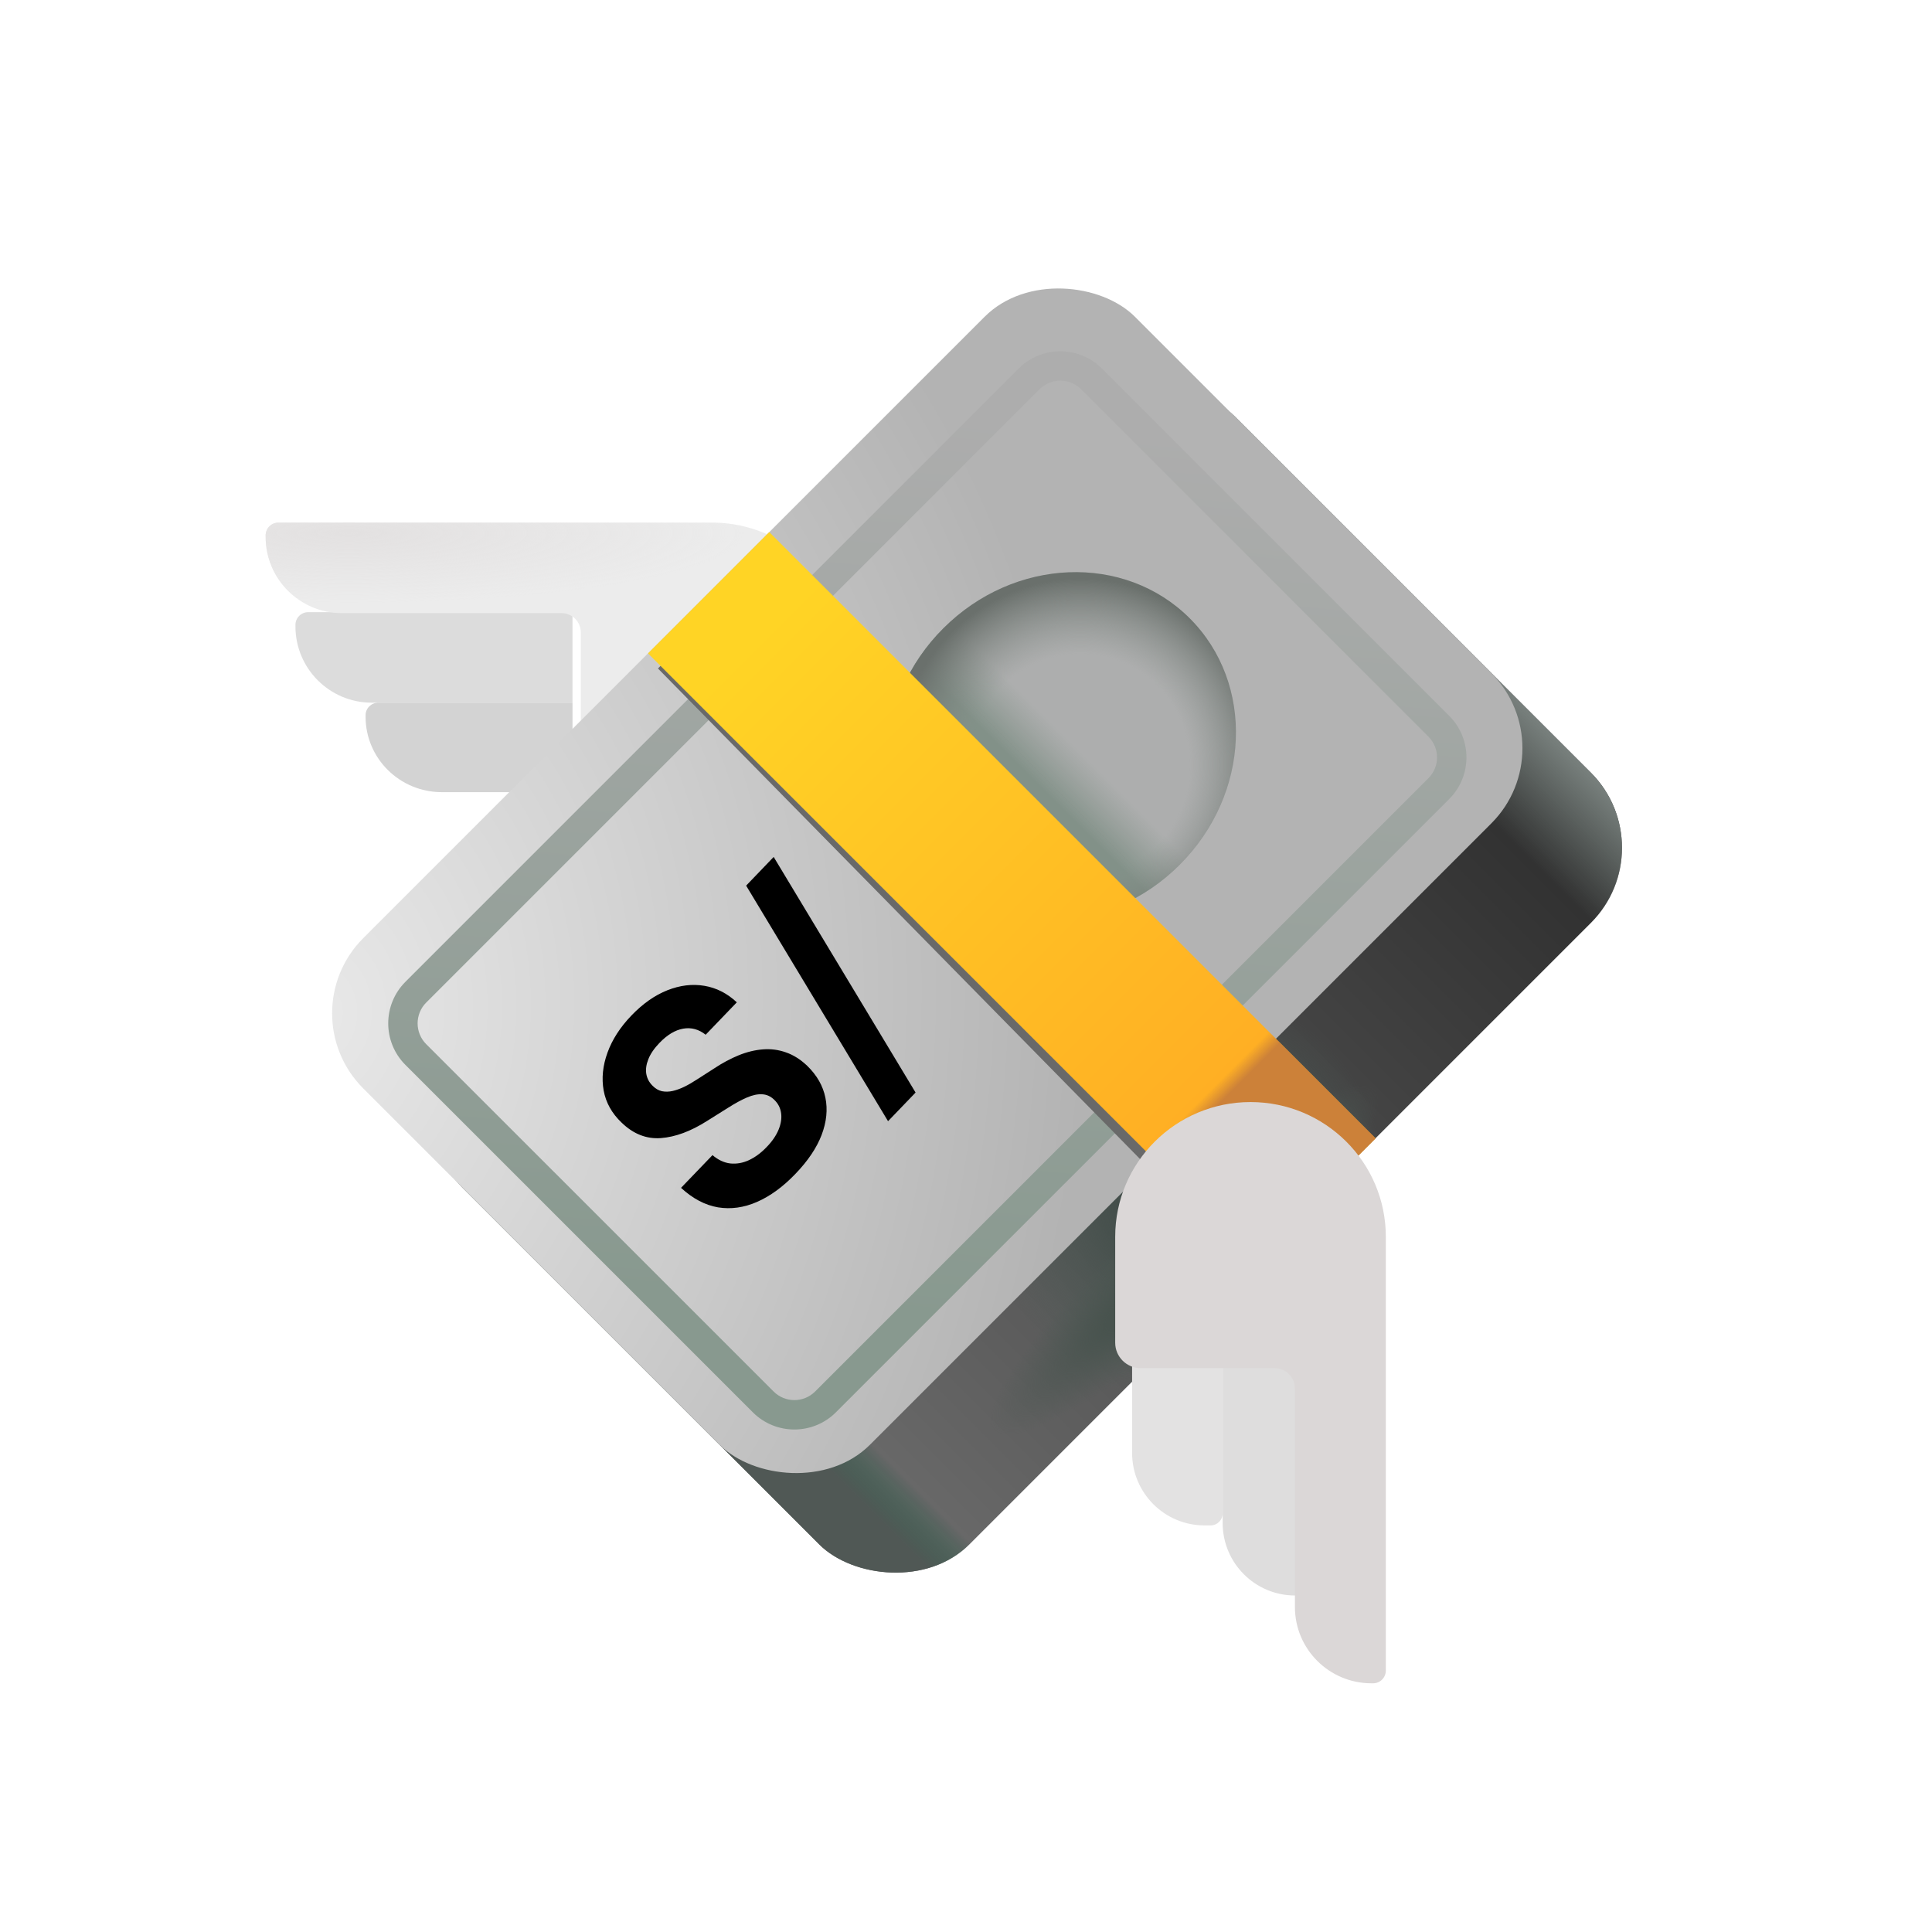 <svg width="40" height="40" viewBox="0 0 40 40" fill="none" xmlns="http://www.w3.org/2000/svg">
<g filter="url(#filter0_i_3195_52750)">
<path d="M12.603 14.798V12.924L7.13 12.924C6.985 12.924 6.867 13.042 6.867 13.187L6.867 13.219C6.867 14.091 7.574 14.798 8.446 14.798H12.603Z" fill="#DCDCDC"/>
</g>
<g filter="url(#filter1_i_3195_52750)">
<path d="M12.603 16.651V14.798L8.582 14.798C8.437 14.798 8.319 14.914 8.319 15.058L8.319 15.09C8.319 15.952 9.026 16.651 9.898 16.651H12.603Z" fill="#D3D3D3"/>
</g>
<g filter="url(#filter2_i_3195_52750)">
<path d="M5.763 11.07C5.618 11.07 5.5 11.188 5.5 11.333V11.366C5.5 12.238 6.207 12.944 7.079 12.944H11.625C11.846 12.944 12.025 13.123 12.025 13.344V16.124C12.025 16.415 12.261 16.65 12.552 16.65H14.745C16.287 16.65 17.536 15.401 17.536 13.86C17.536 12.319 16.287 11.07 14.745 11.07L5.763 11.07Z" fill="#ECECEC"/>
<path d="M5.763 11.07C5.618 11.07 5.5 11.188 5.5 11.333V11.366C5.5 12.238 6.207 12.944 7.079 12.944H11.625C11.846 12.944 12.025 13.123 12.025 13.344V16.124C12.025 16.415 12.261 16.65 12.552 16.65H14.745C16.287 16.65 17.536 15.401 17.536 13.86C17.536 12.319 16.287 11.07 14.745 11.07L5.763 11.07Z" fill="url(#paint0_radial_3195_52750)"/>
</g>
<rect width="22.598" height="14.837" rx="2.2" transform="matrix(0.707 -0.707 0.707 0.707 8.026 23.04)" fill="url(#paint1_linear_3195_52750)"/>
<rect width="22.598" height="14.837" rx="2.2" transform="matrix(0.707 -0.707 0.707 0.707 8.026 23.04)" fill="url(#paint2_linear_3195_52750)"/>
<rect width="22.598" height="14.837" rx="2.2" transform="matrix(0.707 -0.707 0.707 0.707 8.026 23.04)" fill="url(#paint3_linear_3195_52750)"/>
<rect width="22.598" height="14.837" rx="2.2" transform="matrix(0.707 -0.707 0.707 0.707 8.026 23.04)" fill="url(#paint4_radial_3195_52750)"/>
<rect width="22.598" height="14.837" rx="2.2" transform="matrix(0.707 -0.707 0.707 0.707 8.026 23.04)" fill="url(#paint5_radial_3195_52750)"/>
<rect width="22.598" height="14.837" rx="2.2" transform="matrix(0.707 -0.707 0.707 0.707 5.965 20.979)" fill="url(#paint6_radial_3195_52750)"/>
<path d="M16.018 17.742L18.956 22.62L18.386 23.213L15.448 18.336L16.018 17.742Z" fill="black"/>
<path d="M14.61 21.423C14.467 21.31 14.312 21.268 14.146 21.297C13.979 21.326 13.815 21.424 13.654 21.592C13.544 21.706 13.467 21.818 13.424 21.928C13.38 22.037 13.365 22.139 13.381 22.235C13.398 22.33 13.441 22.411 13.512 22.48C13.57 22.539 13.633 22.576 13.703 22.592C13.775 22.606 13.85 22.605 13.929 22.587C14.006 22.569 14.088 22.539 14.173 22.498C14.256 22.457 14.341 22.407 14.427 22.351L14.784 22.122C14.955 22.008 15.126 21.917 15.295 21.848C15.465 21.779 15.632 21.739 15.796 21.726C15.959 21.713 16.118 21.734 16.271 21.788C16.425 21.841 16.572 21.933 16.711 22.065C16.913 22.261 17.039 22.481 17.089 22.727C17.139 22.97 17.113 23.227 17.011 23.497C16.908 23.766 16.727 24.035 16.468 24.304C16.211 24.572 15.946 24.765 15.674 24.884C15.402 25.003 15.133 25.04 14.866 24.997C14.598 24.951 14.343 24.817 14.1 24.593L14.751 23.916C14.869 24.015 14.992 24.073 15.12 24.088C15.249 24.101 15.377 24.079 15.506 24.02C15.635 23.959 15.758 23.869 15.873 23.748C15.988 23.63 16.069 23.51 16.119 23.39C16.169 23.268 16.187 23.154 16.172 23.046C16.157 22.939 16.11 22.846 16.03 22.77C15.956 22.698 15.872 22.66 15.779 22.656C15.687 22.65 15.583 22.672 15.466 22.722C15.351 22.771 15.221 22.842 15.076 22.934L14.639 23.208C14.302 23.422 13.984 23.54 13.684 23.563C13.385 23.585 13.113 23.479 12.869 23.242C12.668 23.051 12.544 22.829 12.498 22.577C12.453 22.325 12.479 22.063 12.578 21.792C12.676 21.522 12.841 21.266 13.073 21.025C13.309 20.779 13.558 20.605 13.818 20.502C14.079 20.399 14.334 20.368 14.582 20.41C14.83 20.451 15.055 20.565 15.255 20.752L14.61 21.423Z" fill="black"/>
<g filter="url(#filter3_iii_3195_52750)">
<path fill-rule="evenodd" clip-rule="evenodd" d="M21.522 7.859L8.824 20.557C8.587 20.795 8.587 21.18 8.824 21.418L16.016 28.609C16.254 28.847 16.639 28.847 16.877 28.609L29.574 15.912C29.812 15.674 29.812 15.289 29.574 15.051L22.383 7.859C22.145 7.622 21.76 7.622 21.522 7.859ZM8.394 20.127C7.919 20.602 7.919 21.373 8.394 21.848L15.586 29.04C16.061 29.515 16.832 29.515 17.307 29.04L30.005 16.342C30.48 15.867 30.48 15.096 30.005 14.621L22.813 7.429C22.338 6.954 21.567 6.954 21.091 7.429L8.394 20.127Z" fill="url(#paint7_linear_3195_52750)"/>
</g>
<ellipse cx="3.753" cy="3.462" rx="3.753" ry="3.462" transform="matrix(0.707 -0.707 0.707 0.707 16.878 15.661)" fill="#ADAEAE"/>
<ellipse cx="3.753" cy="3.462" rx="3.753" ry="3.462" transform="matrix(0.707 -0.707 0.707 0.707 16.878 15.661)" fill="url(#paint8_linear_3195_52750)"/>
<ellipse cx="3.753" cy="3.462" rx="3.753" ry="3.462" transform="matrix(0.707 -0.707 0.707 0.707 16.878 15.661)" fill="url(#paint9_radial_3195_52750)"/>
<g filter="url(#filter4_f_3195_52750)">
<path d="M13.622 13.84L16.007 11.455L26.241 21.687L23.766 24.162L13.622 13.84Z" fill="#696969"/>
</g>
<g filter="url(#filter5_f_3195_52750)">
<path d="M25.819 26.018L28.196 23.642L26.241 21.687L23.766 24.162L25.819 26.018Z" fill="#0B3F2E"/>
</g>
<rect width="3.551" height="17.754" transform="matrix(0.707 -0.707 0.707 0.707 13.416 13.527)" fill="url(#paint10_linear_3195_52750)"/>
<rect width="3.551" height="17.754" transform="matrix(0.707 -0.707 0.707 0.707 13.416 13.527)" fill="url(#paint11_linear_3195_52750)"/>
<g filter="url(#filter6_ii_3195_52750)">
<path d="M25.314 27.898H27.188V33.383C27.188 33.522 27.076 33.633 26.938 33.633H26.814C25.985 33.633 25.314 32.962 25.314 32.133V27.898Z" fill="#DEDDDD"/>
</g>
<g filter="url(#filter7_ii_3195_52750)">
<path d="M23.439 27.898H25.314V31.932C25.314 32.07 25.202 32.182 25.064 32.182H24.939C24.111 32.182 23.439 31.511 23.439 30.682V27.898Z" fill="#E3E2E2"/>
</g>
<g filter="url(#filter8_ii_3195_52750)">
<path d="M26.241 22.967C24.694 22.967 23.439 24.216 23.439 25.757V27.95C23.439 28.241 23.676 28.476 23.968 28.476H26.738C26.971 28.476 27.16 28.665 27.16 28.897V33.422C27.16 34.294 27.87 35.001 28.745 35.001H28.778C28.924 35.001 29.042 34.883 29.042 34.737L29.042 25.757C29.042 24.216 27.788 22.967 26.241 22.967Z" fill="#DBD7D7"/>
</g>
<defs>
<filter id="filter0_i_3195_52750" x="6.117" y="12.674" width="6.486" height="2.124" filterUnits="userSpaceOnUse" color-interpolation-filters="sRGB">
<feFlood flood-opacity="0" result="BackgroundImageFix"/>
<feBlend mode="normal" in="SourceGraphic" in2="BackgroundImageFix" result="shape"/>
<feColorMatrix in="SourceAlpha" type="matrix" values="0 0 0 0 0 0 0 0 0 0 0 0 0 0 0 0 0 0 127 0" result="hardAlpha"/>
<feOffset dx="-0.75" dy="-0.25"/>
<feGaussianBlur stdDeviation="0.5"/>
<feComposite in2="hardAlpha" operator="arithmetic" k2="-1" k3="1"/>
<feColorMatrix type="matrix" values="0 0 0 0 0.647 0 0 0 0 0.624 0 0 0 0 0.624 0 0 0 1 0"/>
<feBlend mode="normal" in2="shape" result="effect1_innerShadow_3195_52750"/>
</filter>
<filter id="filter1_i_3195_52750" x="7.569" y="14.548" width="5.034" height="2.103" filterUnits="userSpaceOnUse" color-interpolation-filters="sRGB">
<feFlood flood-opacity="0" result="BackgroundImageFix"/>
<feBlend mode="normal" in="SourceGraphic" in2="BackgroundImageFix" result="shape"/>
<feColorMatrix in="SourceAlpha" type="matrix" values="0 0 0 0 0 0 0 0 0 0 0 0 0 0 0 0 0 0 127 0" result="hardAlpha"/>
<feOffset dx="-0.75" dy="-0.25"/>
<feGaussianBlur stdDeviation="0.375"/>
<feComposite in2="hardAlpha" operator="arithmetic" k2="-1" k3="1"/>
<feColorMatrix type="matrix" values="0 0 0 0 0.58 0 0 0 0 0.612 0 0 0 0 0.584 0 0 0 1 0"/>
<feBlend mode="normal" in2="shape" result="effect1_innerShadow_3195_52750"/>
</filter>
<filter id="filter2_i_3195_52750" x="5.5" y="10.82" width="12.036" height="5.83" filterUnits="userSpaceOnUse" color-interpolation-filters="sRGB">
<feFlood flood-opacity="0" result="BackgroundImageFix"/>
<feBlend mode="normal" in="SourceGraphic" in2="BackgroundImageFix" result="shape"/>
<feColorMatrix in="SourceAlpha" type="matrix" values="0 0 0 0 0 0 0 0 0 0 0 0 0 0 0 0 0 0 127 0" result="hardAlpha"/>
<feOffset dy="-0.25"/>
<feGaussianBlur stdDeviation="0.375"/>
<feComposite in2="hardAlpha" operator="arithmetic" k2="-1" k3="1"/>
<feColorMatrix type="matrix" values="0 0 0 0 0.659 0 0 0 0 0.624 0 0 0 0 0.627 0 0 0 1 0"/>
<feBlend mode="normal" in2="shape" result="effect1_innerShadow_3195_52750"/>
</filter>
<filter id="filter3_iii_3195_52750" x="7.837" y="7.072" width="22.724" height="22.524" filterUnits="userSpaceOnUse" color-interpolation-filters="sRGB">
<feFlood flood-opacity="0" result="BackgroundImageFix"/>
<feBlend mode="normal" in="SourceGraphic" in2="BackgroundImageFix" result="shape"/>
<feColorMatrix in="SourceAlpha" type="matrix" values="0 0 0 0 0 0 0 0 0 0 0 0 0 0 0 0 0 0 127 0" result="hardAlpha"/>
<feOffset dy="0.2"/>
<feGaussianBlur stdDeviation="0.125"/>
<feComposite in2="hardAlpha" operator="arithmetic" k2="-1" k3="1"/>
<feColorMatrix type="matrix" values="0 0 0 0 0.495 0 0 0 0 0.495 0 0 0 0 0.495 0 0 0 1 0"/>
<feBlend mode="normal" in2="shape" result="effect1_innerShadow_3195_52750"/>
<feColorMatrix in="SourceAlpha" type="matrix" values="0 0 0 0 0 0 0 0 0 0 0 0 0 0 0 0 0 0 127 0" result="hardAlpha"/>
<feOffset dx="-0.2"/>
<feGaussianBlur stdDeviation="0.125"/>
<feComposite in2="hardAlpha" operator="arithmetic" k2="-1" k3="1"/>
<feColorMatrix type="matrix" values="0 0 0 0 0.415 0 0 0 0 0.415 0 0 0 0 0.415 0 0 0 1 0"/>
<feBlend mode="normal" in2="effect1_innerShadow_3195_52750" result="effect2_innerShadow_3195_52750"/>
<feColorMatrix in="SourceAlpha" type="matrix" values="0 0 0 0 0 0 0 0 0 0 0 0 0 0 0 0 0 0 127 0" result="hardAlpha"/>
<feOffset dx="0.2"/>
<feGaussianBlur stdDeviation="0.125"/>
<feComposite in2="hardAlpha" operator="arithmetic" k2="-1" k3="1"/>
<feColorMatrix type="matrix" values="0 0 0 0 0.288 0 0 0 0 0.288 0 0 0 0 0.288 0 0 0 1 0"/>
<feBlend mode="normal" in2="effect2_innerShadow_3195_52750" result="effect3_innerShadow_3195_52750"/>
</filter>
<filter id="filter4_f_3195_52750" x="13.222" y="11.055" width="13.419" height="13.507" filterUnits="userSpaceOnUse" color-interpolation-filters="sRGB">
<feFlood flood-opacity="0" result="BackgroundImageFix"/>
<feBlend mode="normal" in="SourceGraphic" in2="BackgroundImageFix" result="shape"/>
<feGaussianBlur stdDeviation="0.2" result="effect1_foregroundBlur_3195_52750"/>
</filter>
<filter id="filter5_f_3195_52750" x="23.516" y="21.438" width="4.93" height="4.83" filterUnits="userSpaceOnUse" color-interpolation-filters="sRGB">
<feFlood flood-opacity="0" result="BackgroundImageFix"/>
<feBlend mode="normal" in="SourceGraphic" in2="BackgroundImageFix" result="shape"/>
<feGaussianBlur stdDeviation="0.125" result="effect1_foregroundBlur_3195_52750"/>
</filter>
<filter id="filter6_ii_3195_52750" x="25.014" y="27.598" width="2.474" height="6.035" filterUnits="userSpaceOnUse" color-interpolation-filters="sRGB">
<feFlood flood-opacity="0" result="BackgroundImageFix"/>
<feBlend mode="normal" in="SourceGraphic" in2="BackgroundImageFix" result="shape"/>
<feColorMatrix in="SourceAlpha" type="matrix" values="0 0 0 0 0 0 0 0 0 0 0 0 0 0 0 0 0 0 127 0" result="hardAlpha"/>
<feOffset dx="0.3" dy="-0.3"/>
<feGaussianBlur stdDeviation="0.375"/>
<feComposite in2="hardAlpha" operator="arithmetic" k2="-1" k3="1"/>
<feColorMatrix type="matrix" values="0 0 0 0 0.659 0 0 0 0 0.631 0 0 0 0 0.635 0 0 0 1 0"/>
<feBlend mode="normal" in2="shape" result="effect1_innerShadow_3195_52750"/>
<feColorMatrix in="SourceAlpha" type="matrix" values="0 0 0 0 0 0 0 0 0 0 0 0 0 0 0 0 0 0 127 0" result="hardAlpha"/>
<feOffset dx="-0.3" dy="-0.3"/>
<feGaussianBlur stdDeviation="0.375"/>
<feComposite in2="hardAlpha" operator="arithmetic" k2="-1" k3="1"/>
<feColorMatrix type="matrix" values="0 0 0 0 0.722 0 0 0 0 0.682 0 0 0 0 0.69 0 0 0 1 0"/>
<feBlend mode="normal" in2="effect1_innerShadow_3195_52750" result="effect2_innerShadow_3195_52750"/>
</filter>
<filter id="filter7_ii_3195_52750" x="23.14" y="27.598" width="2.474" height="4.584" filterUnits="userSpaceOnUse" color-interpolation-filters="sRGB">
<feFlood flood-opacity="0" result="BackgroundImageFix"/>
<feBlend mode="normal" in="SourceGraphic" in2="BackgroundImageFix" result="shape"/>
<feColorMatrix in="SourceAlpha" type="matrix" values="0 0 0 0 0 0 0 0 0 0 0 0 0 0 0 0 0 0 127 0" result="hardAlpha"/>
<feOffset dx="0.3" dy="-0.3"/>
<feGaussianBlur stdDeviation="0.375"/>
<feComposite in2="hardAlpha" operator="arithmetic" k2="-1" k3="1"/>
<feColorMatrix type="matrix" values="0 0 0 0 0.612 0 0 0 0 0.604 0 0 0 0 0.596 0 0 0 1 0"/>
<feBlend mode="normal" in2="shape" result="effect1_innerShadow_3195_52750"/>
<feColorMatrix in="SourceAlpha" type="matrix" values="0 0 0 0 0 0 0 0 0 0 0 0 0 0 0 0 0 0 127 0" result="hardAlpha"/>
<feOffset dx="-0.3" dy="-0.3"/>
<feGaussianBlur stdDeviation="0.375"/>
<feComposite in2="hardAlpha" operator="arithmetic" k2="-1" k3="1"/>
<feColorMatrix type="matrix" values="0 0 0 0 0.635 0 0 0 0 0.612 0 0 0 0 0.608 0 0 0 1 0"/>
<feBlend mode="normal" in2="effect1_innerShadow_3195_52750" result="effect2_innerShadow_3195_52750"/>
</filter>
<filter id="filter8_ii_3195_52750" x="22.939" y="22.817" width="6.253" height="12.184" filterUnits="userSpaceOnUse" color-interpolation-filters="sRGB">
<feFlood flood-opacity="0" result="BackgroundImageFix"/>
<feBlend mode="normal" in="SourceGraphic" in2="BackgroundImageFix" result="shape"/>
<feColorMatrix in="SourceAlpha" type="matrix" values="0 0 0 0 0 0 0 0 0 0 0 0 0 0 0 0 0 0 127 0" result="hardAlpha"/>
<feOffset dx="0.15" dy="-0.15"/>
<feGaussianBlur stdDeviation="0.25"/>
<feComposite in2="hardAlpha" operator="arithmetic" k2="-1" k3="1"/>
<feColorMatrix type="matrix" values="0 0 0 0 0.729 0 0 0 0 0.678 0 0 0 0 0.686 0 0 0 1 0"/>
<feBlend mode="normal" in2="shape" result="effect1_innerShadow_3195_52750"/>
<feColorMatrix in="SourceAlpha" type="matrix" values="0 0 0 0 0 0 0 0 0 0 0 0 0 0 0 0 0 0 127 0" result="hardAlpha"/>
<feOffset dx="-0.5"/>
<feGaussianBlur stdDeviation="0.375"/>
<feComposite in2="hardAlpha" operator="arithmetic" k2="-1" k3="1"/>
<feColorMatrix type="matrix" values="0 0 0 0 0.965 0 0 0 0 0.965 0 0 0 0 0.957 0 0 0 1 0"/>
<feBlend mode="normal" in2="effect1_innerShadow_3195_52750" result="effect2_innerShadow_3195_52750"/>
</filter>
<radialGradient id="paint0_radial_3195_52750" cx="0" cy="0" r="1" gradientUnits="userSpaceOnUse" gradientTransform="translate(7.219 11.285) scale(8.203 1.451)">
<stop stop-color="#E3E1E1"/>
<stop offset="1" stop-color="#E3E1E1" stop-opacity="0"/>
</radialGradient>
<linearGradient id="paint1_linear_3195_52750" x1="21.127" y1="13.848" x2="0.786" y2="13.848" gradientUnits="userSpaceOnUse">
<stop stop-color="#303030"/>
<stop offset="1" stop-color="#6C6C6C"/>
</linearGradient>
<linearGradient id="paint2_linear_3195_52750" x1="22.598" y1="13.138" x2="20.442" y2="13.138" gradientUnits="userSpaceOnUse">
<stop stop-color="#78807D"/>
<stop offset="1" stop-color="#7B8782" stop-opacity="0"/>
</linearGradient>
<linearGradient id="paint3_linear_3195_52750" x1="-2.3879e-09" y1="13.037" x2="2.232" y2="13.037" gradientUnits="userSpaceOnUse">
<stop offset="0.557" stop-color="#505855"/>
<stop offset="1" stop-color="#195840" stop-opacity="0"/>
</linearGradient>
<radialGradient id="paint4_radial_3195_52750" cx="0" cy="0" r="1" gradientUnits="userSpaceOnUse" gradientTransform="translate(10.499 12.94) rotate(159.806) scale(4.312 4.091)">
<stop offset="0.307" stop-color="#424D49"/>
<stop offset="1" stop-color="#50605A" stop-opacity="0"/>
</radialGradient>
<radialGradient id="paint5_radial_3195_52750" cx="0" cy="0" r="1" gradientUnits="userSpaceOnUse" gradientTransform="translate(9.523 13.824) rotate(-176.751) scale(5.335 1.131)">
<stop offset="0.396" stop-color="#48534E"/>
<stop offset="1" stop-color="#4E5954" stop-opacity="0"/>
</radialGradient>
<radialGradient id="paint6_radial_3195_52750" cx="0" cy="0" r="1" gradientUnits="userSpaceOnUse" gradientTransform="translate(0.495 0.583) rotate(48.259) scale(15.772 20.682)">
<stop stop-color="#E8E8E8"/>
<stop offset="1" stop-color="#B3B3B3"/>
</radialGradient>
<linearGradient id="paint7_linear_3195_52750" x1="20.464" y1="8.451" x2="18.706" y2="27.067" gradientUnits="userSpaceOnUse">
<stop stop-color="#ADADAD"/>
<stop offset="1" stop-color="#88998F"/>
</linearGradient>
<linearGradient id="paint8_linear_3195_52750" x1="2.511" y1="3.88" x2="3.956" y2="3.88" gradientUnits="userSpaceOnUse">
<stop offset="0.228" stop-color="#829188"/>
<stop offset="1" stop-color="#89968E" stop-opacity="0"/>
</linearGradient>
<radialGradient id="paint9_radial_3195_52750" cx="0" cy="0" r="1" gradientUnits="userSpaceOnUse" gradientTransform="translate(3.753 4.007) rotate(-40.802) scale(3.92 3.853)">
<stop offset="0.587" stop-color="#848C87" stop-opacity="0"/>
<stop offset="0.987" stop-color="#6A706C"/>
</radialGradient>
<linearGradient id="paint10_linear_3195_52750" x1="1.775" y1="1.344" x2="1.775" y2="15.395" gradientUnits="userSpaceOnUse">
<stop stop-color="#FFD425"/>
<stop offset="1" stop-color="#FFAD24"/>
</linearGradient>
<linearGradient id="paint11_linear_3195_52750" x1="2.638" y1="17.754" x2="2.638" y2="14.634" gradientUnits="userSpaceOnUse">
<stop offset="0.894" stop-color="#CC8139"/>
<stop offset="1" stop-color="#CC8139" stop-opacity="0"/>
</linearGradient>
</defs>
</svg>
